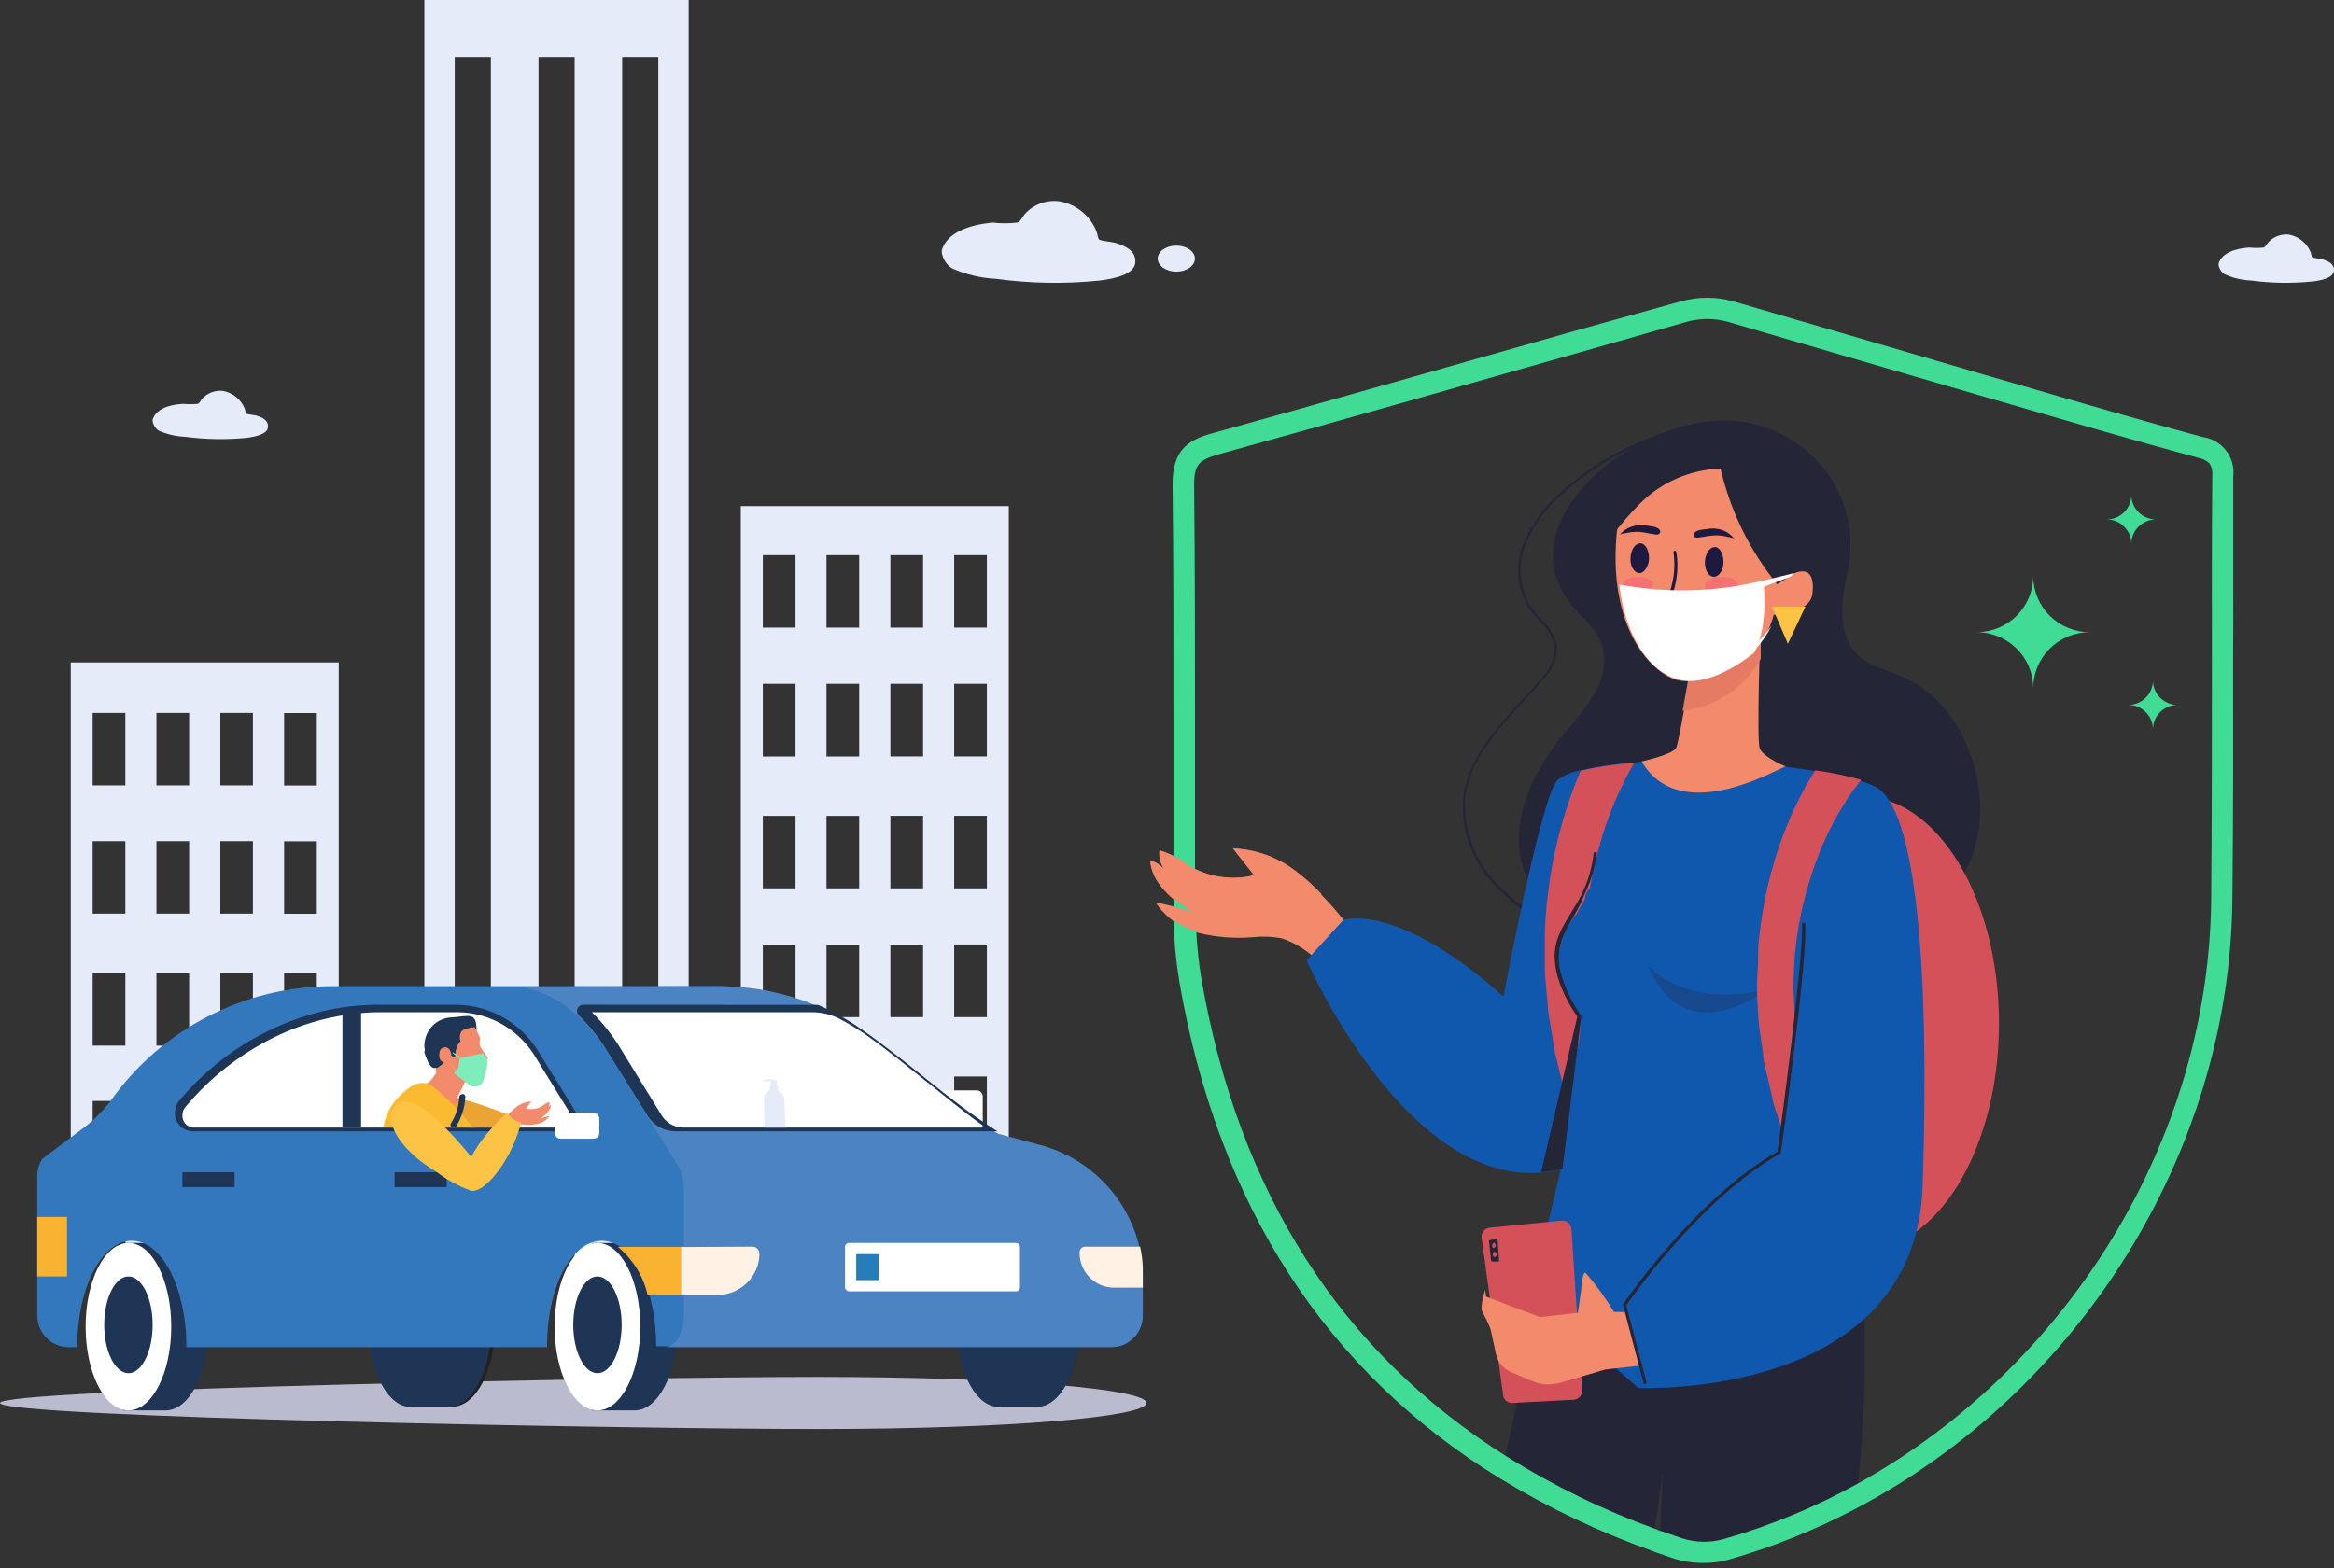 <svg xmlns="http://www.w3.org/2000/svg" width="250" height="168" viewBox="0 0 250 168">
    <rect x="0" y="0" width="250" height="168" fill="#333333" stroke="none"/>
    <g fill="none" fill-rule="evenodd">
        <path fill="#E5EBF8" d="M48.708 135.566L48.708 6.118 52.578 6.118 52.578 135.566 57.681 135.566 57.681 6.118 61.551 6.118 61.551 135.566 66.641 135.566 66.641 6.118 70.511 6.118 70.511 135.566 73.764 135.566 73.764 0 45.455 0 45.455 135.566zM108.054 135.566v-81.34H79.346v81.34h28.708zm-5.85-76.088h3.502v7.77h-3.502v-7.77zm0 13.787h3.502v7.784h-3.502v-7.784zm0 14.144h3.502v7.771h-3.502v-7.771zm0 13.787h3.502v7.785h-3.502v-7.785zm0 14.144h3.502v7.771h-3.502v-7.77zm-6.832-55.862h3.502v7.77h-3.502v-7.77zm0 13.787h3.502v7.784h-3.502v-7.784zm0 14.144h3.502v7.771h-3.502v-7.771zm0 13.787h3.502v7.785h-3.502v-7.785zm0 14.144h3.502v7.771h-3.502v-7.77zm-6.846-55.862h3.503v7.77h-3.503v-7.77zm0 13.787h3.503v7.784h-3.503v-7.784zm0 14.144h3.503v7.771h-3.503v-7.771zm0 13.787h3.503v7.785h-3.503v-7.785zm0 14.144h3.503v7.771h-3.503v-7.77zm-6.819-55.862h3.503v7.77h-3.503v-7.77zm0 13.787h3.503v7.784h-3.503v-7.784zm0 14.144h3.503v7.771h-3.503v-7.771zm0 13.787h3.503v7.785h-3.503v-7.785zm0 14.144h3.503v7.771h-3.503v-7.77zM9.924 135.566v-3.51h3.502v3.51h3.33v-3.51h3.502v3.51h3.343v-3.51h3.49v3.51h3.342v-3.51h3.503v3.51h2.348V70.973H7.576v64.593h2.348zm20.51-59.163h3.502v7.757h-3.503v-7.757zm0 13.739h3.502v7.757h-3.503v-7.757zm0 14.094h3.502v7.796h-3.503v-7.796zm0 13.739h3.502v7.757h-3.503v-7.757zM23.6 76.39h3.49v7.757H23.6V76.39zm0 13.739h3.49v7.757H23.6v-7.757zm0 14.094h3.49v7.81H23.6v-7.81zm0 13.739h3.49v7.757H23.6v-7.757zM16.756 76.39h3.502v7.757h-3.502V76.39zm0 13.739h3.502v7.757h-3.502v-7.757zm0 14.094h3.502v7.81h-3.502v-7.81zm0 13.739h3.502v7.757h-3.502v-7.757zM9.924 76.39h3.502v7.757H9.924V76.39zm0 13.739h3.502v7.757H9.924v-7.757zm0 14.094h3.502v7.81H9.924v-7.81zm0 13.739h3.502v7.757H9.924v-7.757z"/>
        <path fill="#F38A6B" fill-rule="nonzero" d="M124.739 93.186c-.423-.6-.607-1.331-.516-2.056 1.124.344 2.173.89 3.093 1.614 2.098 1.257 4.622 1.633 7.004 1.04l-2.26-2.875c2.466.093 4.836.97 6.754 2.498 1.908 1.538 3.632 3.284 5.14 5.205.188.182.32.412.384.663.003.286-.09.565-.264.794-.722 1.185-1.612 2.263-2.643 3.2-1.123-1.26-2.563-2.208-4.177-2.745-1.024-.185-2.07-.22-3.105-.104-1.911.154-3.834.004-5.697-.442-1.875-.47-3.51-1.6-4.599-3.175 1.32.248 2.616.61 3.873 1.08-2.062-1.418-4.335-3.162-4.52-5.634.595.153 1.13.48 1.533.937z"/>
        <path fill="#242637" fill-rule="nonzero" d="M168.736 100.478c-3.287-1.203-6.253-3.135-8.672-5.646-2.43-2.568-3.636-6.042-3.314-9.547.53-3.94 3.38-7.104 6.125-10.111.73-.788 1.472-1.602 2.161-2.417.925-.89 1.466-2.099 1.512-3.374-.224-1.114-.816-2.121-1.684-2.863-.38-.413-.73-.852-1.047-1.313-1.332-2.1-1.56-4.706-.61-7 .938-2.242 2.417-4.221 4.309-5.764 4.726-4.152 10.648-6.733 16.931-7.38.038-.014.08-.007.112.016.032.024.05.062.047.102.008.037 0 .075-.023.105s-.058.05-.096.052c-6.248.632-12.137 3.19-16.839 7.315-1.85 1.515-3.301 3.453-4.23 5.646-.918 2.211-.7 4.726.584 6.75.314.433.655.845 1.021 1.234.91.786 1.53 1.848 1.764 3.02-.036 1.356-.607 2.643-1.591 3.586-.69.814-1.432 1.628-2.162 2.416-2.651 2.98-5.529 6.054-6.059 9.954-.303 3.43.884 6.825 3.262 9.336 2.385 2.477 5.31 4.381 8.552 5.568.037.012.067.039.082.074.016.035.015.076-.003.11-.006.07-.062.125-.132.131z"/>
        <path fill="#242637" fill-rule="nonzero" d="M197.177 98.683c1.8-1.216 4.192-.49 6.347-.635 2.986-.336 5.616-2.131 7.03-4.798 1.362-2.66 1.854-5.686 1.406-8.645-.617-5.076-3.521-10.086-8.186-12.108-1.643-.714-3.496-1.084-4.783-2.327-2.168-2.088-1.814-5.618-1.17-8.579 1.27-5.104-.612-10.479-4.783-13.655-6.044-4.732-13.666-3.066-19.592.912-5.098 3.41-9.724 9.756-5.374 15.638 1.09 1.48 2.72 2.644 3.403 4.296.6 1.758.398 3.693-.552 5.288-.935 1.57-2.032 3.036-3.272 4.375-3.127 3.807-5.703 8.658-4.783 13.51.654 2.999 2.368 5.657 4.823 7.481 2.443 1.804 5.237 3.07 8.2 3.715 4.444 1.069 9.06 1.204 13.56.396 2.009-.215 3.903-1.045 5.427-2.379.683-.903 1.453-1.735 2.3-2.485zM199.014 158.964c-.08.905-.172 1.81-.265 2.728-4.364 2.282-8.955 4.106-13.7 5.443-.862.231-1.751.342-2.643.328-1.052.004-2.1-.15-3.105-.459l-1.559-.538c0-.852.066-1.652.08-2.4.158-3.357.264-5.758.29-6.308l-.872 6.098-.317 2.309c-5.664-1.996-11.105-4.568-16.237-7.673l.515-2.387c.45-2.033.885-4.026 1.321-5.928.172-.787.344-1.548.502-2.295l1.52-6.558.422-1.797c.846-3.633 1.4-5.915 1.4-5.915l1.81-.262c3.88-.515 7.782-.834 11.693-.958h.529c8.6-.17 18.153.97 19.091 6.702.118.734.193 1.474.225 2.217.156 5.893-.078 11.79-.7 17.653z"/>
        <ellipse cx="199.362" cy="109.649" fill="#D55159" fill-rule="nonzero" rx="14.753" ry="24.322"/>
        <path fill="#1058AE" fill-rule="nonzero" d="M205.946 126.933c-.685 23.147-30.467 21.776-30.467 21.776l-11.464-10.084 3.162-13.326c-.764.194-1.545.313-2.332.356-14.535.962-24.893-22.764-24.893-22.764l3.953-4.35c7.103-1.318 17.131 8.252 17.131 8.252s3.954-21.09 5.733-23.16c.647-.527 1.418-.88 2.24-1.028 1.855-.435 3.74-.726 5.64-.87 3.492-.343 6.786-.395 6.786-.395s6.985.33 12.835 1.239c1.714.255 3.41.625 5.074 1.107.538.17 1.062.382 1.568.633 4.349 2.267 5.798 19.455 5.034 42.614z"/>
        <path fill="#D55159" fill-rule="nonzero" d="M161 149.454l-2.301-16.847c-.03-.254.043-.51.204-.71.161-.2.396-.328.652-.354l7.72-.759c.535-.038 1 .36 1.043.892l1.137 17.298c.019.254-.068.504-.24.693-.172.188-.414.299-.67.305l-6.555.346c-.508.017-.941-.362-.99-.864z"/>
        <path fill="#242637" fill-rule="nonzero" d="M160.41 132.879c0-.03-.01-.058-.031-.078-.021-.02-.049-.029-.076-.025l-.73.09c-.06 0-.083.064-.083.129l.227 2.07c0 .056.043.102.096.102h.67c.027-.002.053-.018.069-.043.016-.025.021-.056.014-.085l-.155-2.16zm-.43.244c.133.03.229.156.229.302 0 .147-.096.273-.229.302-.091-.054-.148-.157-.148-.27 0-.112.057-.215.148-.27v-.064zm.12 1.569c-.127-.03-.218-.15-.218-.29 0-.14.09-.26.218-.289.127.03.218.15.218.29 0 .14-.091.26-.218.289z"/>
        <path fill="#F38A6B" fill-rule="nonzero" d="M174.317 140.567h-1.44c-.881-1.46-1.885-2.848-3-4.149-.386-.43-.52 1.821-.52 1.821l-.346 2.42-4.08.454-5.746-2.185-.107-.702s-.613 1.873-.293 2.341c.335.6.629 1.222.88 1.86l.56 2.601c.187.893.81 1.64 1.666 2.003l2.2.937c.956.403 2.027.467 3.027.182l4.84-1.418 3.88-.429-1.52-5.736z"/>
        <path fill="#242637" fill-rule="nonzero" d="M176.483 103.413s3.993 4.772 12.853 2.562c0 0-8.86 7.063-12.853-2.562z" opacity=".28"/>
        <path fill="#D55159" fill-rule="nonzero" d="M194.438 82.536c-.547.844-1.03 1.7-1.524 2.636-.878 1.702-1.635 3.464-2.267 5.273-1.237 3.58-2.017 7.306-2.319 11.086 0 .95 0 1.885-.091 2.834-.052.944-.052 1.89 0 2.835.078.935.091 1.871.195 2.82l.404 2.782c0 .475.117.936.195 1.397l.326 1.318.625 2.742c.235.804.73 2.149.978 2.953.156-1.015 1.302-8.265 1.38-10.677l-.104-.989c-.078-.857 0-1.727-.091-2.636-.06-.878-.06-1.76 0-2.637 0-.857.091-1.714.17-2.636.376-3.383 1.186-6.702 2.41-9.874.597-1.57 1.315-3.091 2.149-4.547.43-.7.847-1.437 1.303-2.083.217-.336.457-.658.716-.963.108-.16.225-.315.352-.46l.117-.16c-1.618-.446-3.263-.785-4.924-1.014z"/>
        <path fill="#242637" fill-rule="nonzero" d="M176.083 148.325l-2.24-8.513v-.066c.08-.118 7.766-11.39 16.552-16.366.196-1.465 2.868-21.223 2.619-24.496h.34c.328 3.418-2.448 23.757-2.619 24.654v.08h-.078c-8.394 4.725-15.818 15.31-16.46 16.247l2.2 8.355-.314.105z"/>
        <path fill="#D55159" fill-rule="nonzero" d="M169.328 82.567c-.051.078-.092.162-.121.25-.765 1.808-1.411 3.662-1.936 5.55-1.04 3.74-1.644 7.583-1.8 11.456v4.327l.12 1.434.256 2.894.47 2.854.229 1.42.35 1.408.685 2.801c.134.487.295.973.457 1.46.174-1.315.282-2.512.443-3.775.16-1.05.38-2.09.659-3.117.094-.881.174-1.762.215-2.63-1.405-1.684-2.261-3.741-2.46-5.906.08-1.88.788-3.682 2.016-5.13.108-.197.188-.407.31-.591.12-.184.349-.619.537-.921 0-.433.19-.846.524-1.131.33-1.91.78-3.799 1.344-5.656.511-1.677 1.144-3.317 1.895-4.906.376-.789.753-1.578 1.183-2.315.12-.21.242-.407.336-.605-1.923.133-3.833.41-5.712.83z"/>
        <path fill="#242637" fill-rule="nonzero" d="M167.5 100.193c-.639 1.425-.704 3.05-.18 4.522.468 1.488 1.165 2.89 2.066 4.153l-2.028 16.374c-.749.194-1.515.313-2.286.356l3.875-16.677c-.905-1.272-1.607-2.683-2.08-4.18-.232-.772-.35-1.577-.348-2.385.02-.827.209-1.64.555-2.387.672-1.49 1.653-2.755 2.351-4.166.69-1.407 1.128-2.93 1.292-4.495h.336c-.186 1.61-.654 3.173-1.383 4.614-.542 1.503-1.524 2.795-2.17 4.271z"/>
        <path fill="#F38A6B" fill-rule="nonzero" d="M188.57 66.986s-.43 12.208-.091 13.177c.339.969 3.118 2.177 2.896 1.938-.222-.24-11.233 6.82-15.538-.518 0 0 3.366-.743 3.705-1.46.34-.716 1.592-8.533 1.592-8.533l7.436-4.604z"/>
        <path fill="#E57B63" fill-rule="nonzero" d="M186.954 68.182l-2.03 1.185-4.006 2.924c-.147.838-.414 2.37-.695 3.865 3.565-.427 6.69-2.504 8.373-5.565V68.71l-1.642-.528z"/>
        <path fill="#F38A6B" fill-rule="nonzero" d="M173.143 57.422c-.887 10.812 4.54 15.346 6.988 15.53 3.163.225 8.656-2.273 9.86-7.084 0 0 3.891-.106 4.143-2.247.45-3.965-2.647-1.824-2.647-1.824s5.691-9.755-4.354-14.46c-3.984-1.89-13.143-.291-13.99 10.085z"/>
        <path fill="#1E193E" fill-rule="nonzero" d="M185.805 57.81c-.108-.215-.62-.251-.836-.31-.464-.122-.948-.167-1.43-.132-.377.028-.751.08-1.12.155-.243 0-.675.18-.904 0-.127-.13-.127-.324 0-.454.27-.3.918-.347 1.35-.383 1.152-.238 2.344.218 2.94 1.124zM173.445 57.38c.11-.216.63-.24.864-.288.447-.102.912-.134 1.372-.096.384.04.764.104 1.138.192.247 0 .686.203.919 0 .124-.132.124-.323 0-.455-.274-.31-.919-.37-1.372-.418-1.134-.22-2.304.206-2.921 1.064z"/>
        <path fill="#F67173" fill-rule="nonzero" d="M186.204 62.777c0-.553-.817-.975-1.808-.975-.99 0-1.78.48-1.78 1.019 0 .538.816.99 1.807.975.991-.015 1.781-.466 1.781-1.019zM177.033 62.588c0-.446-.726-.797-1.601-.785-.875.011-1.602.375-1.588.808.013.434.727.798 1.601.786.875-.012 1.602-.317 1.588-.809z"/>
        <path fill="#1E193E" fill-rule="nonzero" d="M180.054 64.924c-.563-.053-1.076-.336-1.41-.777-.02-.052-.02-.11 0-.163.637-1.528.846-3.192.606-4.823 0-.083.07-.15.155-.15.086 0 .155.067.155.15.267 1.66.067 3.358-.578 4.918.255.336.644.554 1.072.6.086.005.156.067.17.15 0 .085-.068.156-.156.163l-.014-.068zM184.61 60.252c0-.877-.368-1.613-.913-1.639-.545-.026-1.027.658-1.077 1.536-.05.877.367 1.613.912 1.652.545.038 1.077-.671 1.077-1.549zM176.635 59.866c0-.89-.368-1.626-.913-1.652-.544-.025-1.026.659-1.077 1.536-.05.878.368 1.613.913 1.652.545.039 1.026-.71 1.077-1.536z"/>
        <path fill="#F67173" fill-rule="nonzero" d="M182.616 66.898l-2.12-1.096-.831.67-.754-.683-1.878 1.11s.678 2.772 2.683 2.875c2.312.103 2.9-2.876 2.9-2.876z"/>
        <path fill="#FFF" fill-rule="nonzero" d="M182.616 66.986h-5.583c.57.985 1.636 1.595 2.792 1.595 1.155 0 2.222-.61 2.79-1.595z"/>
        <path fill="#242637" fill-rule="nonzero" d="M195.346 54.067c.087.83-.022 1.67-.317 2.453-.684 2.557-2.364 4.743-4.673 6.08-2.945-3.624-5.017-7.863-6.059-12.395-3.23.11-6.298 1.43-8.58 3.692-2.248 2.247-4.147 4.81-5.636 7.607-1.138-6.087 2.141-12.14 7.897-14.579 5.756-2.438 12.452-.61 16.127 4.402.639.796 1.066 1.738 1.24 2.74z"/>
        <path fill="#FDC345" fill-rule="nonzero" d="M193.381 64.992L189.793 64.992 191.501 68.979z"/>
        <path fill="#FFF" fill-rule="nonzero" d="M173.445 62.623c5.11.961 10.367.817 15.418-.422 0 0 .659 4.725-.962 7.734 0 0-4.19 3.537-7.63 2.97-3.44-.568-6.18-4.593-6.826-10.282z"/>
        <path fill="#FFF" fill-rule="nonzero" d="M188.661 62.259L192.185 61.404 191.762 61.793 188.596 62.998zM187.856 69.777c.777-.85 1.428-1.788 1.937-2.791-.568.817-1.237 1.572-1.994 2.25l.057.54z"/>
        <path fill="#40DB95" fill-rule="nonzero" d="M239.207 63.646V51.052c.249-2.077-1.223-3.966-3.3-4.233-6.479-1.754-13.037-3.667-19.358-5.513l-3.418-.989-27.41-8.018c-1.87-.535-3.855-.535-5.726 0l-11.27 3.138c-13.197 3.746-26.683 7.61-38.93 11-2.64.725-4.223 1.898-4.197 5.472.106 9.35.093 16.907.093 24.899V98.608c.062 2.21.273 4.413.634 6.594 4.143 23.949 15.69 41.766 34.403 53.24 5.126 3.122 10.56 5.707 16.218 7.714.277.12.541.211.818.304l1.557.54c1.005.31 2.05.466 3.102.463.89.013 1.779-.098 2.639-.33 4.74-1.345 9.326-3.18 13.685-5.474 23.753-12.475 40.077-37.955 40.368-65.227.105-9.693.092-17.646.079-26.047.026-2.202.013-4.444.013-6.739zm-2.283 6.753c0 8.4 0 16.34-.08 26.033-.276 25.927-15.505 50.114-37.807 62.497-4.592 2.551-9.463 4.564-14.516 6.001-1.424.374-2.925.338-4.329-.106l-2.203-.764c-.185 0-.383-.132-.581-.211-5.603-2.02-10.974-4.633-16.02-7.795-17.776-11.157-28.73-28.3-32.714-51.235-.276-1.69-.457-3.393-.542-5.103-.105-1.886-.118-3.812-.132-5.777v-.963-16.115c0-7.992 0-15.549-.092-24.925 0-2.19.554-2.638 2.52-3.232 12.247-3.389 25.813-7.253 38.943-10.998l11.27-3.218c1.458-.413 3.002-.413 4.46 0 9.476 2.783 20.574 6.014 27.436 8.018l3.418.99c6.334 1.846 12.906 3.771 19.399 5.525.492.077.951.297 1.32.633.239.396.341.86.29 1.319-.053 7.16-.053 13.36-.04 19.426z"/>
        <path fill="#F38A6B" fill-rule="nonzero" d="M137.324 100.436c.42.095.827.243 1.208.441.917-1.62 1.86-3.227 2.842-4.796l.173-.298c-.818-.864-1.706-1.661-2.656-2.385-1.928-1.523-4.309-2.396-6.787-2.489l2.271 2.865c-2.394.59-4.93.216-7.039-1.037-.934-.734-2.002-1.288-3.147-1.633-.092.721.093 1.45.518 2.048-.387-.47-.91-.813-1.501-.986.186 2.463 2.47 4.2 4.542 5.613-1.263-.468-2.565-.828-3.891-1.076 1.093 1.57 2.737 2.695 4.621 3.163 1.872.445 3.805.594 5.725.44 1.04-.106 2.093-.063 3.12.13z"/>
        <path fill="#BBBBCF" fill-rule="nonzero" d="M0 150.319c0 1.538 67.316 2.791 87.646 2.791s35.161-1.292 35.161-2.791c0-1.499-14.805-2.791-35.161-2.791S0 148.82 0 150.319z"/>
        <path fill="#D12B5B" fill-rule="nonzero" d="M103.43 127.92H93.14c-.139.028-.238.14-.238.27s.1.242.238.269h.092c.139-.027.238-.14.238-.27s-.1-.241-.238-.268h-.092v.538h10.289c.139-.027.238-.14.238-.27s-.1-.241-.238-.268zM103.035 130.313h-8.302c-.137.027-.235.14-.235.27s.098.241.235.268h8.302c.137-.027.235-.139.235-.269s-.098-.242-.235-.269zM101.026 132.705h-4.284c-.146.027-.25.14-.25.27s.104.242.25.269h4.284c.146-.027.25-.14.25-.27s-.104-.242-.25-.269z"/>
        <rect width="7.974" height="6.778" x="97.289" y="116.826" fill="#FFF" fill-rule="nonzero" rx=".62" transform="rotate(180 101.276 120.215)"/>
        <ellipse cx="111.045" cy="141.946" fill="#212121" fill-rule="nonzero" rx="4.585" ry="8.772"/>
        <path fill="#212121" fill-rule="nonzero" d="M111.244 150.718L106.858 150.718 109.628 143.142z"/>
        <ellipse cx="107.057" cy="141.946" fill="#434343" fill-rule="nonzero" rx="4.585" ry="8.772"/>
        <ellipse cx="107.057" cy="142.145" fill="#267DBA" fill-rule="nonzero" rx="2.592" ry="4.984"/>
        <path fill="#1E3555" fill-rule="nonzero" d="M106.976 133.174c.797.03 1.547.39 2.075.994.53-.602 1.278-.96 2.075-.994 2.482 0 4.504 3.975 4.504 8.772 0 4.797-2.022 8.772-4.504 8.772h-4.491c-2.338-.332-4.163-4.121-4.163-8.746.013-4.863 2.022-8.798 4.504-8.798z"/>
        <ellipse cx="48.445" cy="141.946" fill="#212121" fill-rule="nonzero" rx="4.585" ry="8.772"/>
        <path fill="#212121" fill-rule="nonzero" d="M48.246 150.718L43.86 150.718 46.63 143.142z"/>
        <ellipse cx="44.059" cy="141.946" fill="#434343" fill-rule="nonzero" rx="4.585" ry="8.772"/>
        <ellipse cx="44.059" cy="142.145" fill="#929292" fill-rule="nonzero" rx="2.592" ry="4.984"/>
        <path fill="#1E3555" fill-rule="nonzero" d="M43.991 133.174c.796.034 1.545.392 2.075.994.524-.6 1.269-.96 2.061-.994 2.495 0 4.505 3.975 4.505 8.772 0 4.797-2.01 8.772-4.505 8.772h-4.49c-2.325-.332-4.163-4.121-4.163-8.746.013-4.863 2.022-8.798 4.517-8.798zM64.543 136.19l-1.144-3.016h4.591c2.523 0 4.578 4.018 4.578 8.971s-2.055 8.971-4.578 8.971h-4.591l1.157-3.03c-.794-1.875-1.189-3.9-1.157-5.94-.031-2.045.358-4.073 1.144-5.955z"/>
        <ellipse cx="63.995" cy="142.145" fill="#FFF" fill-rule="nonzero" rx="4.585" ry="8.971"/>
        <ellipse cx="63.995" cy="141.946" fill="#1E3555" fill-rule="nonzero" rx="2.592" ry="5.183"/>
        <path fill="#1E3555" fill-rule="nonzero" d="M14.304 136.19l-1.144-3.016h4.591c2.523 0 4.578 4.018 4.578 8.971s-2.055 8.971-4.578 8.971H13.16l1.157-3.03c-.794-1.875-1.189-3.9-1.157-5.94-.032-2.045.358-4.073 1.144-5.955z"/>
        <ellipse cx="13.756" cy="142.145" fill="#FFF" fill-rule="nonzero" rx="4.585" ry="8.971"/>
        <ellipse cx="13.756" cy="141.946" fill="#1E3555" fill-rule="nonzero" rx="2.592" ry="5.183"/>
        <path fill="#3377BC" fill-rule="nonzero" d="M3.987 126.072v14.9c.008 1.861 1.52 3.366 3.382 3.366h.907v-.118c0-6.234 2.632-11.284 5.841-11.284 2.026 0 3.816 2 4.855 5.024.67 2.018 1.003 4.133.986 6.26v.118h38.638v-.118c0-4.471 1.315-8.338 3.302-10.166.672-.683 1.58-1.083 2.539-1.118.72.014 1.417.248 2 .671 1.6 1.361 2.708 3.209 3.157 5.26.458 1.716.688 3.485.684 5.26v.12h8.67V105.74c-.658-.053-1.316-.08-1.974-.08H35.64c-9.453-.006-18.32 4.574-23.785 12.284-.405.528-.845 1.029-1.316 1.499-.455.477-.948.917-1.473 1.315l-4.539 3.406c-.364.568-.552 1.232-.54 1.907z"/>
        <path fill="#FAB231" fill-rule="nonzero" d="M66.188 133.598c1.612 1.335 2.73 3.147 3.182 5.158h14.585c1.211 0 2.374-.462 3.236-1.29.857-.838 1.334-1.976 1.326-3.158-.007-.403-.342-.729-.756-.735l-21.573.025z"/>
        <path fill="#4B83C3" fill-rule="nonzero" d="M56.22 105.701v.158c1.645.328 3.192 1.029 4.522 2.05 1.79 1.38 3.302 3.088 4.457 5.031l4.614 7.436.683 1.103 2.117 3.416c.428.761.646 1.623.63 2.496v13.518c0 1.892-.906 3.43-2.01 3.43h47.823c.891 0 1.746-.356 2.375-.987.63-.63.98-1.486.977-2.377v-4.52c-.025-.954-.144-1.905-.355-2.837-1.265-5.344-5.374-9.556-10.687-10.956l-4.43-1.183-.25-.144c-5.39-3.495-9.07-7.16-14.329-10.839-1.455-1.028-3.01-1.908-4.64-2.627-1.308-.573-2.663-1.035-4.049-1.38-1.5-.382-3.03-.632-4.575-.748-.644 0-1.314-.08-1.971-.08l-20.902.04z"/>
        <path fill="#1E3555" fill-rule="nonzero" d="M62.458 107.656c-.268.005-.507.17-.607.417-.1.248-.043.53.147.72 1.203 1.167 2.246 2.485 3.104 3.922l3.577 5.726.697 1.124c.637 1.023 1.762 1.646 2.972 1.647h34.51l-.25-.144c-5.392-3.477-9.074-7.124-14.335-10.785-1.456-1.023-3.011-1.899-4.643-2.614l-25.172-.013z"/>
        <path fill="#FFF" fill-rule="nonzero" d="M105.122 120.813c.062-.001.117-.044.135-.104.018-.061-.004-.127-.056-.163-2.118-1.525-3.971-3.077-5.877-4.588-1.906-1.512-4.09-3.331-6.46-5.004-.915-.645-1.87-1.23-2.86-1.752-.93-.495-1.966-.752-3.018-.749H63.397c1.214 1.198 2.272 2.547 3.15 4.013l3.601 5.86.702 1.15c.51.834 1.412 1.34 2.383 1.337h31.889z"/>
        <path fill="#1E3555" fill-rule="nonzero" d="M18.743 119.178c-.06 1.056.745 1.964 1.806 2.034h39.929c.373.002.73-.154.982-.43.25-.275.373-.643.336-1.013-.003-.292-.085-.578-.238-.827l-3.795-6.116c-1.826-3.136-5.163-5.096-8.803-5.17h-8.38c-2.051-.003-4.095.234-6.09.708-5.936 1.464-11.252 4.768-15.18 9.436-.354.374-.556.865-.567 1.378z"/>
        <path fill="#FFF" fill-rule="nonzero" d="M19.54 119.477c-.022.333.089.662.307.913.219.25.527.403.856.423h40.052c.381-.028.67-.361.647-.748 0-.15-.041-.299-.119-.428l-3.833-6.227c-1.723-3.002-4.868-4.88-8.301-4.957h-8.777c-3.805.082-7.547.994-10.971 2.672-3.66 1.788-6.906 4.333-9.53 7.47-.213.244-.33.557-.33.882z"/>
        <path fill="#FFF1E3" fill-rule="nonzero" d="M115.63 134.203c0 2.074 1.647 3.756 3.678 3.756h3.1v-2.04c-.017-.79-.113-1.576-.289-2.346h-5.885c-.162 0-.318.066-.432.185-.113.119-.175.279-.172.445zM72.967 133.611v5.145h3.81c1.212 0 2.375-.47 3.23-1.304.857-.835 1.336-1.967 1.333-3.146 0-.405-.338-.733-.754-.733l-7.62.038z"/>
        <path fill="#1E3555" fill-rule="nonzero" d="M36.683 108.453L36.683 120.813 38.676 120.813 38.676 108.453z"/>
        <path fill="#1E3555" fill-rule="nonzero" d="M42.265 125.598H47.847V127.193H42.265z" transform="rotate(180 45.056 126.396)"/>
        <path fill="#1E3555" fill-rule="nonzero" d="M19.537 125.598H25.119V127.193H19.537z" transform="rotate(180 22.329 126.396)"/>
        <path fill="#FAB231" fill-rule="nonzero" d="M3.987 130.383H7.177V136.763H3.987z"/>
        <rect width="4.785" height="2.791" x="59.41" y="119.219" fill="#FFF" fill-rule="nonzero" rx=".62" transform="rotate(180 61.802 120.614)"/>
        <path fill="#EBA334" fill-rule="nonzero" d="M54.32 119.402s-8.215-3.432-9.93-1.678c-1.715 1.755.81 2.937 6.407 3.09 1.905-.045 3.797-.305 5.637-.776.957-.369-2.114-.636-2.114-.636z"/>
        <path fill="#F38A6B" fill-rule="nonzero" d="M50.24 115.104l-.337.68-.116.203-.827 1.645.349.217c-1.086 1.36-4.393.068-4.652-1.495.452-.035.892-.17 1.292-.394.382-.406.712-.863.982-1.359.104-.176.207-.367.297-.503l.259-.462.323.163.207.11h.18l.724.38h.09l.492.258.736.557z"/>
        <path fill="#1E3555" fill-rule="nonzero" d="M51.037 110.134c0 1.725-.707 5.044-2.397 5.097-1.627-.12-2.952-1.375-3.181-3.013-.043-.83.25-1.642.81-2.249.562-.606 1.342-.954 2.162-.964 1.768-.133 2.54-.584 2.606 1.129z"/>
        <path fill="#F38A6B" fill-rule="nonzero" d="M50.834 110.048c.236.39.44.796.611 1.216-.098.278-.098.58 0 .859 0 .119.136.211.204.33l.584.872s0 .304-.177.291c-.176-.013-.312.132-.312.132-.044.124-.044.26 0 .383.204.225-.122.357-.244.384-.123.026.135 0 .19.25.054.252-.15.252-.15.252-.23.172.272.766-.393.978-.98.137-1.97-.147-2.716-.78l-.557-1.321s-.679 0-.787-.53c-.11-.528 0-1.162.61-1.149.612.013.652.86.652.86s.476.62.435-.212c.027-.487.218-.951.543-1.322-.098-.26-.098-.546 0-.806.04-.568 1.507-.687 1.507-.687z"/>
        <path fill="#F38A6B" fill-rule="nonzero" d="M46.65 114.5c.467-.206.854-.552 1.106-.987.742-1.317 1.686 2.516 1.686 2.516s-2.778-.04-2.791-1.528z"/>
        <path fill="#1E3555" fill-rule="nonzero" d="M46.786 113.962c0-1.577-1.572-1.905-1.3-1.092.273.813.52 1.335.87 1.529.352.194 1.092-.485 1.092-.485l-.662.048z"/>
        <path fill="#7EEDBB" fill-rule="nonzero" d="M50.426 116.388l-1.782-1.396.465-.64.116-.978 2.504-.535.504.73c-.047.815-.221 1.617-.516 2.375-.362.679-1.291.444-1.291.444zM49.191 113.355L48.521 112.889 48.473 112.721 49.215 113.188z"/>
        <path fill="#7EEDBB" fill-rule="nonzero" d="M48.74 114.645l-.659-.837.706.813s.072.072-.048.024z"/>
        <path fill="#FBBB31" fill-rule="nonzero" d="M41.069 120.695c.273-1.465 1.06-2.781 2.215-3.711.865-.792 1.927-1.32 2.989-.647 1.628 1.31 3.094 2.813 4.365 4.476l-9.57-.118z"/>
        <path fill="#F38A6B" fill-rule="nonzero" d="M58.726 118.607c.103-.156.145-.346.117-.532-.279.092-.538.236-.764.426-.52.324-1.145.42-1.735.266l.557-.745c-.612.021-1.2.25-1.67.652-.482.387-.917.834-1.295 1.329 0 0-.09.106-.09.172-.024.07-.024.144 0 .213.17.309.39.587.647.824.275-.33.633-.579 1.036-.718.253-.033.51-.033.763 0 .478.045.959.01 1.425-.106.463-.126.867-.418 1.139-.824-.33.065-.656.158-.971.28.518-.373 1.087-.825 1.126-1.463-.11.052-.208.13-.285.226z"/>
        <path fill="#FDC345" fill-rule="nonzero" d="M55.821 120.27c-.617-.122-1.161-.502-1.507-1.051 0 0-4.624 4.044-4.47 7.212.155 3.168 4.522-.566 5.977-6.161z"/>
        <path fill="#FDC345" fill-rule="nonzero" d="M50.818 124.388s-5.422-7.06-7.79-6.31c-2.367.751-1.11 4.624 3.69 7.456 1.139.873 2.405 1.566 3.756 2.055 1.018.118.344-3.201.344-3.201z"/>
        <rect width="18.74" height="5.183" x="90.51" y="133.174" fill="#FFF" fill-rule="nonzero" rx=".43"/>
        <path fill="#267DBA" fill-rule="nonzero" d="M91.707 134.37H94.099V137.161H91.707z"/>
        <path fill="#1E3555" fill-rule="nonzero" d="M49.184 117.538c-.037 1-.342 1.974-.888 2.833-.219.328.335.629.568.3.59-.955.924-2.03.976-3.133.029-.451-.612-.383-.656 0z"/>
        <path fill="#E5EBF8" fill-rule="nonzero" d="M84.13 120.813v-.233l-.114-2.507v-.205c-.021-.466-.296-.874-.7-1.041v-.494h-.114v-.561c-.472-.19-.992-.19-1.464 0v.164c.141-.046.286-.074.433-.082h.382v.48h-.115v.493c-.393.166-.64.587-.61 1.04v.535l.089 2.178v.233h2.214z"/>
        <path fill="#E5EBF8" d="M237.64 28.228v.172c.068.41.307.771.658.992.884.396 1.835.62 2.803.661 2.182.293 4.39.328 6.58.106.96-.106 2.264-.383 2.316-1.15.053-.768-.658-1.032-1.21-1.217-.211-.08-1-.146-1.106-.225-.105-.08-.105-.344-.158-.49-.4-1.017-1.297-1.753-2.369-1.944-.822-.084-1.636.224-2.198.834-.184.198-.25.476-.5.555-.512.053-1.028.053-1.54 0-1.434.093-2.908.542-3.276 1.706zM16.348 44.946v.172c.063.415.297.785.645 1.018.886.395 1.838.62 2.807.66 2.184.292 4.394.331 6.588.12.961-.12 2.279-.397 2.318-1.163.04-.767-.645-1.031-1.212-1.216-.21-.067-1.001-.146-1.106-.225-.106-.08-.106-.344-.159-.49-.395-1.02-1.295-1.757-2.371-1.942-.823-.085-1.638.224-2.2.832-.185.199-.25.476-.488.556-.513.052-1.03.052-1.542 0-1.423.066-2.911.515-3.28 1.678zM100.877 26.79v.284c.117.693.517 1.304 1.102 1.682 1.487.66 3.08 1.04 4.702 1.117 3.667.501 7.38.564 11.062.189 1.607-.189 3.799-.66 3.865-1.952.067-1.292-1.089-1.736-2.032-2.06-.345-.12-1.673-.242-1.833-.376-.159-.135-.185-.593-.278-.835-.672-1.722-2.183-2.962-3.985-3.27-1.373-.184-2.749.317-3.692 1.345-.305.35-.425.795-.823.93-.882.105-1.774.105-2.656 0-2.324.228-4.808.968-5.432 2.947z"/>
        <ellipse cx="125.997" cy="27.711" fill="#E5EBF8" fill-rule="nonzero" rx="1.994" ry="1.396"/>
        <path fill="#40DB95" fill-rule="nonzero" d="M228.294 58.277c0-1.449-1.184-2.623-2.645-2.623 1.46 0 2.645-1.175 2.645-2.624 0 1.45 1.184 2.624 2.645 2.624-1.46 0-2.645 1.174-2.645 2.623zm4.96 17.25c-1.461 0-2.646-1.175-2.646-2.624 0 1.449-1.184 2.623-2.645 2.623 1.461 0 2.645 1.175 2.645 2.624 0-1.449 1.185-2.624 2.646-2.624zm-9.404-7.792c-1.61.003-3.157-.63-4.296-1.76-1.14-1.13-1.778-2.663-1.774-4.261.003 1.596-.633 3.127-1.77 4.257-1.136 1.129-2.679 1.764-4.288 1.764 3.346 0 6.058 2.69 6.058 6.008 0-1.596.64-3.126 1.779-4.253 1.138-1.127 2.682-1.759 4.291-1.755z"/>
    </g>
</svg>
